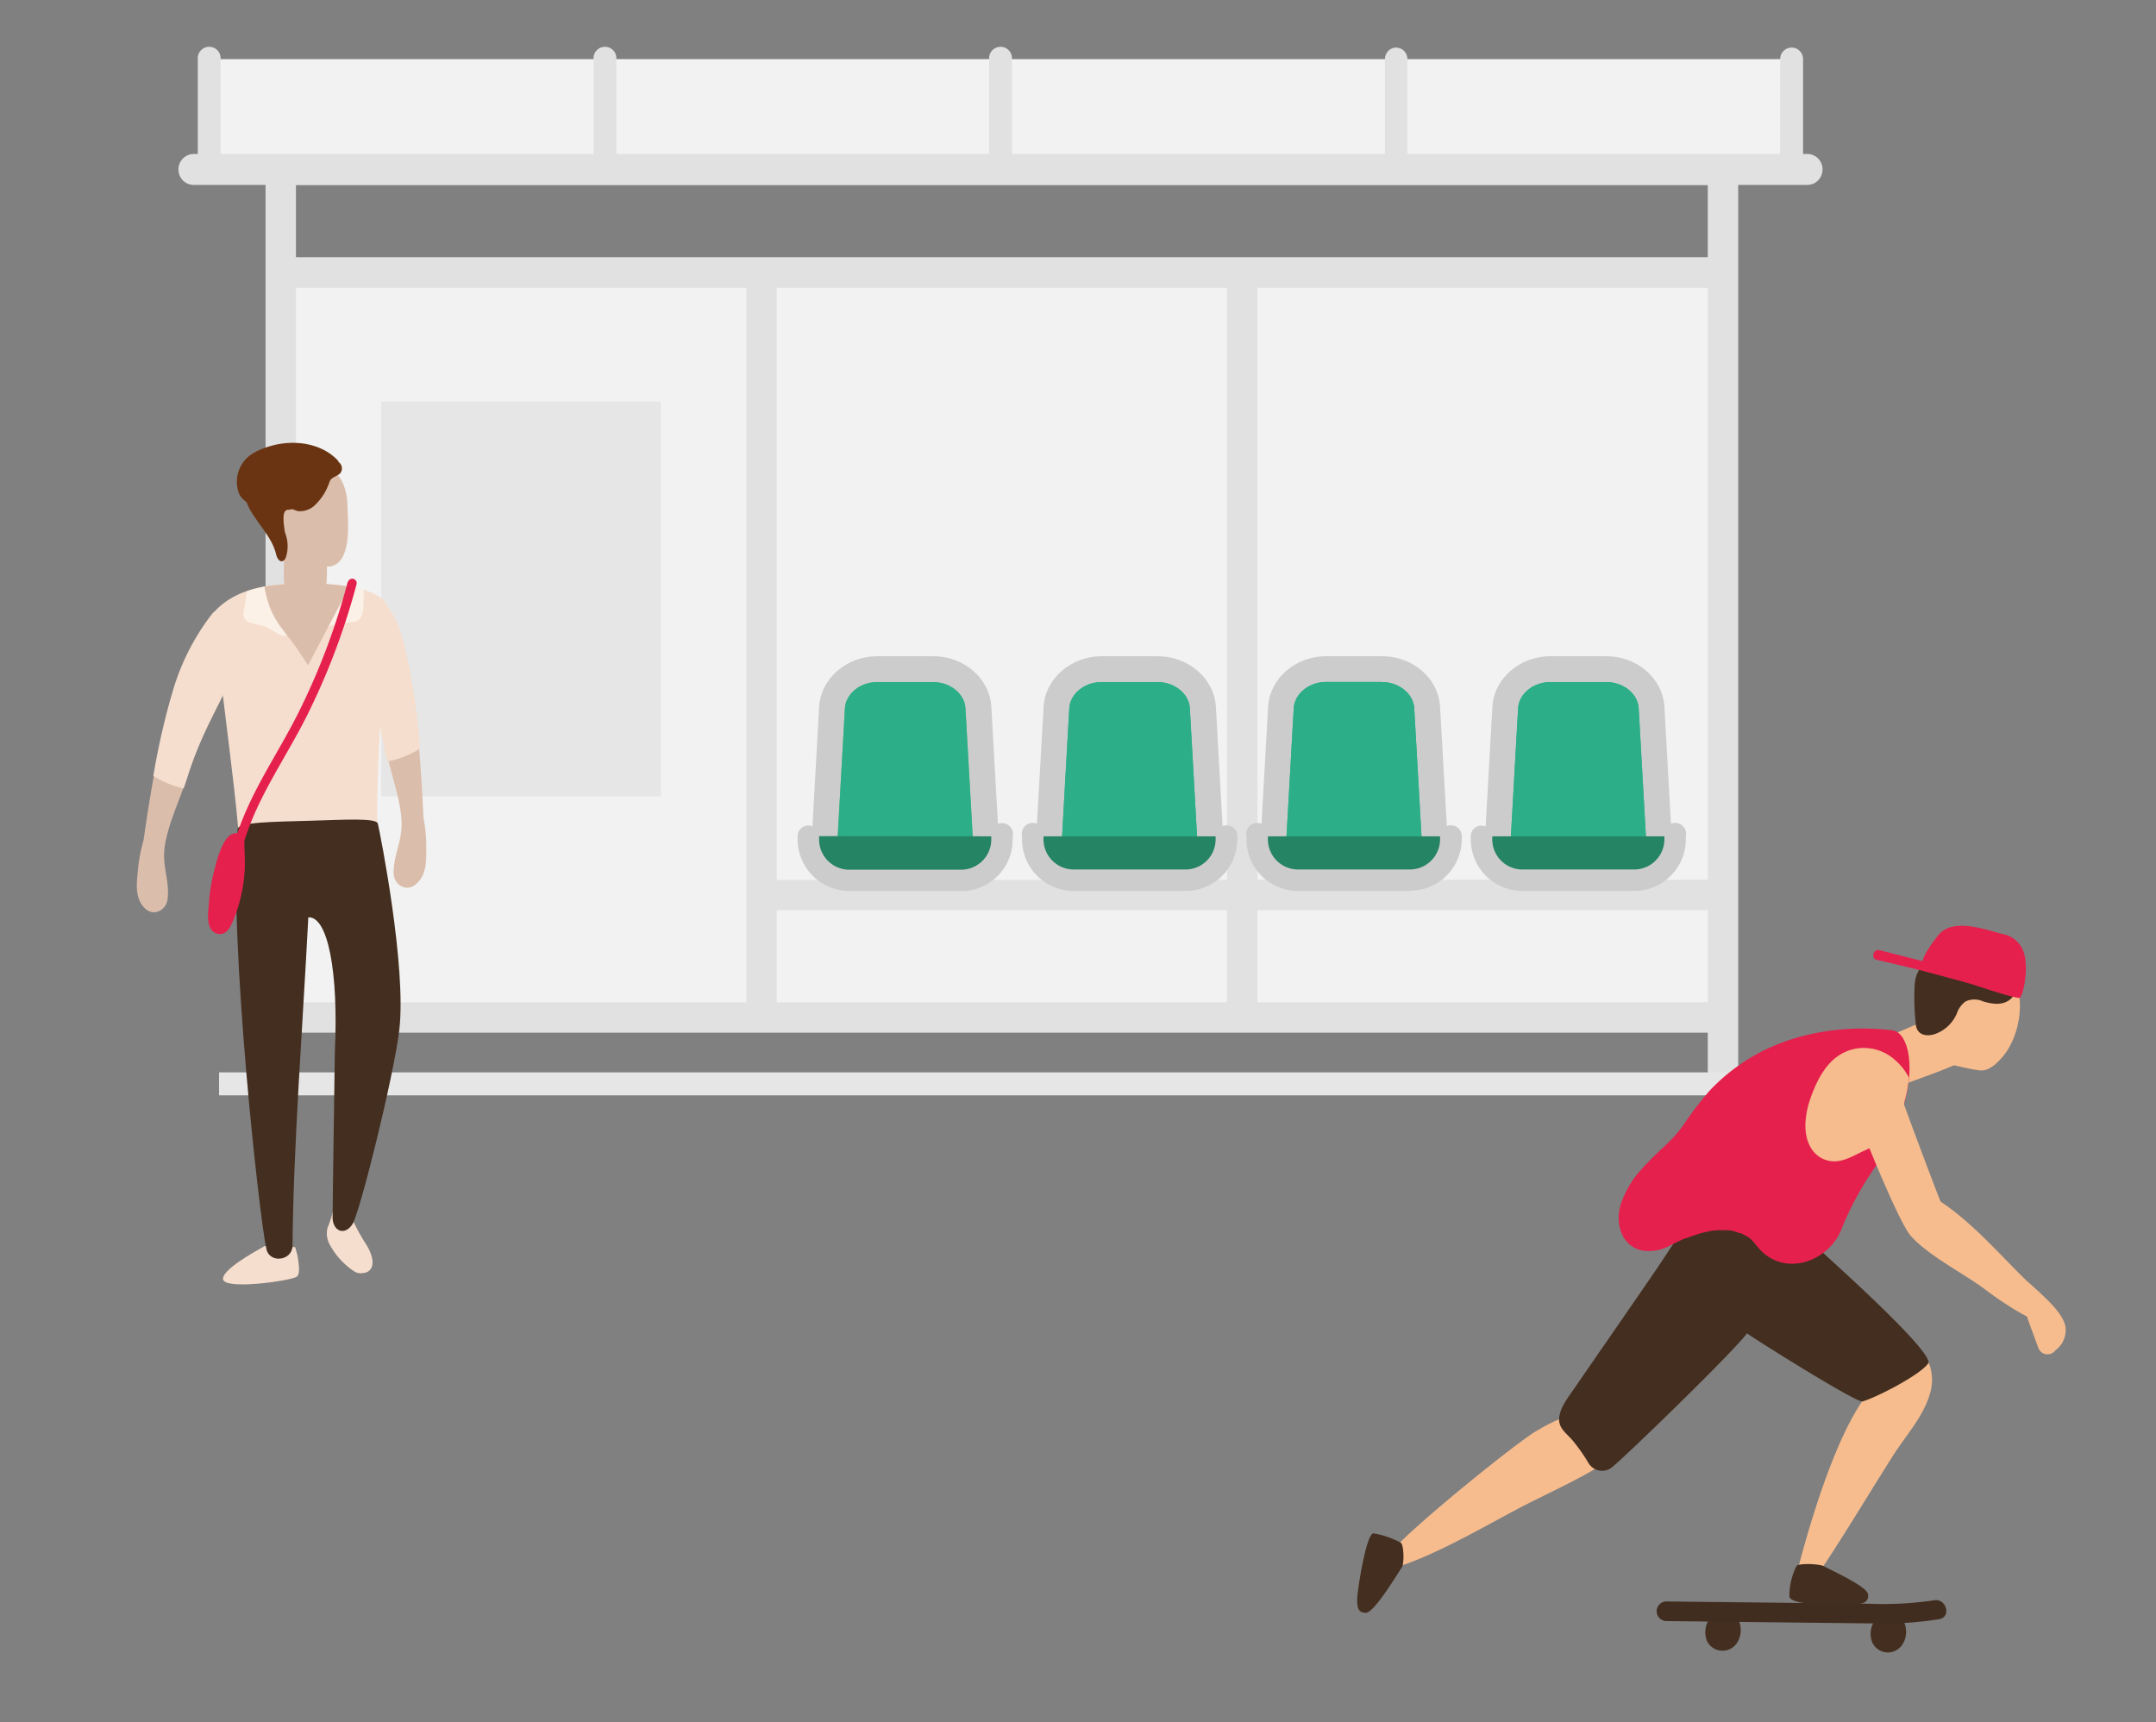 <?xml version="1.0" encoding="UTF-8"?> <svg xmlns="http://www.w3.org/2000/svg" id="Layer_1" data-name="Layer 1" viewBox="0 0 392.3 313.44"><rect x="0" y="0" width="392.3" height="313.44" fill="#808080" stroke="none"/><defs><style>.cls-1{fill:#f2f2f2;}.cls-2{fill:#e2e1e1;}.cls-3{fill:#cdcccc;}.cls-4{fill:#2caf88;}.cls-5{fill:#66b97a;}.cls-6{fill:#e7e6e6;}.cls-7{fill:#258464;}.cls-8{fill:#f6bc8e;}.cls-9{fill:#432e1f;}.cls-10{fill:#e6204d;}.cls-11{fill:#412d1f;}.cls-12{fill:#f5dece;}.cls-13{fill:#dbbdab;}.cls-14{fill:#6a3412;}.cls-15{fill:#fcf1e7;}</style></defs><path class="cls-1" d="M314.59,49.17H51.08V185.49H314.59Z"></path><path class="cls-1" d="M326.28,10.76H38.07V30.87H326.28Z"></path><path class="cls-2" d="M313.51,52.38V46.8H51.08v5.58h84.73v130H51.08v5.55H313.51v-5.55H228.8V165.63h84.05v-5.54H228.8V52.38Zm-90.25,130H141.33V165.63h81.93Zm-81.93-22.24V52.38h81.93V160.11Z"></path><path class="cls-2" d="M48.32,28.1V196.87h5.53V33.65H310.74V196.87h5.54V28.1Z"></path><path class="cls-2" d="M38.07,32.93a2.15,2.15,0,0,1-.8-.15,2,2,0,0,1-1.13-1.13,2.15,2.15,0,0,1-.15-.8V10.74a2.08,2.08,0,1,1,4.15,0V30.85a2.08,2.08,0,0,1-2.07,2.08Z"></path><path class="cls-2" d="M110.06,32.93A2.08,2.08,0,0,1,108,30.85V10.74a2.08,2.08,0,1,1,4.15,0V30.85a2.06,2.06,0,0,1-.6,1.47A2.08,2.08,0,0,1,110.06,32.93Z"></path><path class="cls-2" d="M182.05,32.93a2.08,2.08,0,0,1-1.47-.61,2.06,2.06,0,0,1-.6-1.47V10.74a2.08,2.08,0,1,1,4.15,0V30.85a2.08,2.08,0,0,1-2.08,2.08Z"></path><path class="cls-2" d="M254,32.93A2.08,2.08,0,0,1,252,30.85V10.74a2.08,2.08,0,0,1,.61-1.47A2,2,0,0,1,254,8.66a2.11,2.11,0,0,1,1.48.61,2.07,2.07,0,0,1,.6,1.47V30.85a2.15,2.15,0,0,1-.15.8,2.13,2.13,0,0,1-1.13,1.13A2.15,2.15,0,0,1,254,32.93Z"></path><path class="cls-2" d="M326,32.93a2.05,2.05,0,0,1-1.47-.6,2.18,2.18,0,0,1-.45-.68,2.15,2.15,0,0,1-.16-.8V10.74a2.08,2.08,0,0,1,4.16,0V30.85A2.08,2.08,0,0,1,326,32.93Z"></path><path class="cls-2" d="M328.81,33.65H35.29a2.78,2.78,0,0,1-2-.81,2.83,2.83,0,0,1-.82-2,2.79,2.79,0,0,1,.82-2,2.75,2.75,0,0,1,2-.82H328.81a2.75,2.75,0,0,1,2,.82,2.78,2.78,0,0,1,.81,2,2.82,2.82,0,0,1-.81,2A2.78,2.78,0,0,1,328.81,33.65Z"></path><path class="cls-3" d="M270.1,154.31l1.45-25.69c.29-5.16,5-9.2,10.54-9.2H292.3c5.54,0,10.26,4,10.55,9.2l1.44,25.69Z"></path><path class="cls-4" d="M292.3,124.12c3.08,0,5.72,2.13,5.87,4.76l1.44,25.55v5.75H274.39l.4-5.69,1.44-25.61c.15-2.63,2.78-4.76,5.86-4.76Z"></path><path class="cls-3" d="M229.29,154.31l1.45-25.69c.29-5.16,5-9.2,10.54-9.2H251.5c5.53,0,10.25,4,10.53,9.2l1.46,25.69Z"></path><path class="cls-4" d="M251.47,124.12c3.09,0,5.71,2.13,5.86,4.76l1.45,25.54v5.74H233.56l.4-5.69,1.45-25.6c.15-2.63,2.78-4.77,5.85-4.77h10.22"></path><path class="cls-3" d="M188.43,154.31l1.46-25.69c.29-5.16,5-9.2,10.57-9.2h10.21c5.53,0,10.25,4,10.57,9.2l1.44,25.69Z"></path><path class="cls-4" d="M210.64,124.12c3.08,0,5.71,2.13,5.86,4.76l1.44,25.55v5.75H192.72l.4-5.69,1.44-25.61c.15-2.63,2.79-4.76,5.87-4.76Z"></path><path class="cls-3" d="M147.61,154.31l1.44-25.69c.3-5.16,5-9.2,10.57-9.2h10.22c5.53,0,10.25,4,10.54,9.2l1.45,25.69Z"></path><path class="cls-5" d="M169.81,124.12c3.08,0,5.71,2.13,5.86,4.76l1.44,25.55v5.75H151.89l.4-5.69,1.44-25.61c.16-2.63,2.78-4.76,5.86-4.76Z"></path><path class="cls-4" d="M292.3,124.12c3.08,0,5.72,2.13,5.87,4.76l1.44,25.55v5.75H274.39l.4-5.69,1.44-25.61c.15-2.63,2.78-4.76,5.86-4.76Zm-40.83,0c3.09,0,5.71,2.13,5.86,4.76l1.45,25.54v5.74H233.56l.4-5.69,1.44-25.6c.15-2.63,2.79-4.77,5.86-4.77h10.22Zm-40.83,0c3.09,0,5.72,2.14,5.86,4.77l1.44,25.55v5.74H192.72l.41-5.69,1.44-25.6c.15-2.63,2.78-4.77,5.86-4.77Zm-40.82,0c3.08,0,5.71,2.14,5.85,4.77l1.45,25.55v5.74H151.89l.41-5.69,1.44-25.6c.15-2.63,2.78-4.77,5.86-4.77Z"></path><path class="cls-6" d="M326.64,195.15H39.86v4.18H326.64Z"></path><path class="cls-7" d="M304.81,152.19v.56a7.43,7.43,0,0,1-7.43,7.43H277a7.44,7.44,0,0,1-7.43-7.43v-.56Z"></path><path class="cls-3" d="M297.38,162.13H277a9.39,9.39,0,0,1-9.38-9.39v-.55a2.12,2.12,0,0,1,.14-.75,2,2,0,0,1,.43-.64,2,2,0,0,1,.63-.42,2,2,0,0,1,2.71,1.81v.55a5.48,5.48,0,0,0,5.47,5.49h20.37a5.5,5.5,0,0,0,5.48-5.49v-.55a2,2,0,1,1,3.9,0v.55a9.39,9.39,0,0,1-9.38,9.39Z"></path><path class="cls-7" d="M264,152.19v.56a7.44,7.44,0,0,1-7.43,7.43H236.18a7.49,7.49,0,0,1-2.84-.56,7.33,7.33,0,0,1-2.42-1.61,7.41,7.41,0,0,1-2.19-5.26v-.56Z"></path><path class="cls-3" d="M256.55,162.13H236.18a9.39,9.39,0,0,1-9.38-9.39v-.55a2,2,0,1,1,3.9,0v.55a5.5,5.5,0,0,0,5.48,5.49h20.37a5.5,5.5,0,0,0,5.48-5.49v-.55a1.95,1.95,0,0,1,2-2,2,2,0,0,1,1.38.57,2,2,0,0,1,.57,1.39v.55a9.41,9.41,0,0,1-9.39,9.39Z"></path><path class="cls-7" d="M223.17,152.19v.56a7.43,7.43,0,0,1-7.43,7.43H195.35a7.43,7.43,0,0,1-7.43-7.43v-.56Z"></path><path class="cls-3" d="M215.72,162.13H195.35a9.39,9.39,0,0,1-9.38-9.39v-.55a2,2,0,1,1,3.9,0v.55a5.5,5.5,0,0,0,5.48,5.49h20.37a5.48,5.48,0,0,0,5.47-5.49v-.55a2,2,0,0,1,2-2,1.95,1.95,0,0,1,1.95,2v.55a9.39,9.39,0,0,1-9.38,9.39Z"></path><path class="cls-7" d="M182.32,152.19v.56a7.31,7.31,0,0,1-.57,2.84,7.4,7.4,0,0,1-4,4,7.45,7.45,0,0,1-2.84.56H154.51a7.44,7.44,0,0,1-7.42-7.43v-.56Z"></path><path class="cls-3" d="M174.89,162.13H154.52a9.41,9.41,0,0,1-9.39-9.39v-.55a1.93,1.93,0,0,1,.15-.75,2,2,0,0,1,.43-.64,2,2,0,0,1,.63-.42,2,2,0,0,1,.75-.15,2,2,0,0,1,1.95,2v.55a5.5,5.5,0,0,0,5.48,5.49h20.37a5.5,5.5,0,0,0,5.48-5.49v-.55a2,2,0,1,1,3.9,0v.55a9.39,9.39,0,0,1-9.38,9.39Z"></path><path class="cls-6" d="M120.26,73.08H69.37v71.84h50.89Z"></path><path class="cls-8" d="M351.14,248.51c-.59-1.67-2.2-3-4-2.41a1.87,1.87,0,0,0-.87.56,5.07,5.07,0,0,0-.75-.34c-1.6-.56-2.62,1.35-2,2.62l.42.9c.09.19-1.71.61.32.48-8.9,2-16.75,34.09-16.95,34.55-.42.94-.18,2.41,1.06,2.62.94.16.8,0,1.71-.27s12.8-20.06,15.13-23.48c2.16-3.14,4.83-6.31,5.92-10A8.55,8.55,0,0,0,351.14,248.51Z"></path><path class="cls-8" d="M290.87,261c-.83.3-1.65.62-2.44,1a1.43,1.43,0,0,0,.48-.93c2,.12,2.81-3,.66-3.47-3.76-.76-7.07,1.08-10.2,2.92s-22.3,17.1-26.79,22.45c-1.06,1.25.71,2.5,2.54,1.89,6.72-2.23,15.45-7.34,21.7-10.62,3.05-1.6,10.75-5.2,13.62-7.07s.56-.8,2.41-3.52A1.78,1.78,0,0,0,290.87,261Z"></path><path class="cls-9" d="M332.3,228.53l-4.9-4.8a2.64,2.64,0,0,0-1.11-.69A2.61,2.61,0,0,0,325,223c-.4-.34-.81-.67-1.22-1a2.91,2.91,0,0,0-3.75-.23,3.13,3.13,0,0,0-.73.89l-.31-.32a2.63,2.63,0,0,0-1.39-.81,2.57,2.57,0,0,0-1.59.18c-.4-.6-.78-1.22-1.15-1.83a2.91,2.91,0,0,0-1.75-1.26,3,3,0,0,0-2.14.3,2.9,2.9,0,0,0-2-3.35,2.91,2.91,0,0,0-2.16.28,2.94,2.94,0,0,0-1.35,1.72,14,14,0,0,0,.24,7c-.86,1.19-1.67,2.42-2.47,3.67-2.08,3.24-15.54,22.57-16.6,24.18-1,1.46-2.44,3.23-2.83,5-.59,2.54,1.35,3.34,2.72,5.17a32.19,32.19,0,0,1,2.54,3.69,2.88,2.88,0,0,0,4.47.55c2.82-2.35,21.66-20.61,24.36-24.19.89.74,19.92,12.69,21,12.39,2.44-.66,10.51-4.82,11.95-6.91C351.91,246.46,337.69,233.42,332.3,228.53Z"></path><path class="cls-8" d="M359.67,186.38c-.79-1.31-3.85-4.06-5.19-3-2.48,1.89-9.69,4.61-12.47,5.94-1.37.67,3.26,2.61,3.85,3.91s-1.11,4.89-.82,4.67c2.61-1.16,11.15-3.84,13.47-5.61C359.83,191.23,360.6,187.92,359.67,186.38Z"></path><path class="cls-8" d="M365.7,177.09a5.59,5.59,0,0,0-6.2-1.68,2.63,2.63,0,0,0-1.15.56c-3.24,2.79-8.12,7.57-7.43,11.49.32,1.86,1,4.21,2.38,5.57.63.62,5.79,1.62,6.52,1.71a3.19,3.19,0,0,0,1.27,0,3,3,0,0,0,1.17-.5,4.38,4.38,0,0,0,1.08-.83,12.13,12.13,0,0,0,2-2.39,15.48,15.48,0,0,0,2.13-6.58C367.7,181.88,367.42,179.1,365.7,177.09Z"></path><path class="cls-9" d="M364.5,178.38a7.81,7.81,0,0,1-3.08.18,8.78,8.78,0,0,1-2.88-1.41c-1.57-1-3.41-1.54-5-.56a6.17,6.17,0,0,0-.6-.39c.64-1-.51-2.68-1.72-1.84a6.17,6.17,0,0,0-2.82,4.71,43.22,43.22,0,0,0,.18,7.19c.12,2,1.75,2.48,3.52,1.91a6.87,6.87,0,0,0,2.39-1.47,7,7,0,0,0,1.59-2.31,4.36,4.36,0,0,1,1.59-2.16,3.81,3.81,0,0,1,3.15,0c1.67.5,3.76.84,5.17-.56S366.6,178,364.5,178.38Z"></path><path class="cls-10" d="M368.24,173.31a5,5,0,0,0-3.9-3.35c-2-.42-8.58-3.08-11.41-.05-.65.69-3.06,3.93-3.06,5-3.07-.75-4.83-1.23-7.9-2a1,1,0,0,0-.66.09,1,1,0,0,0-.41.52l0,.11a1,1,0,0,0,0,.56.92.92,0,0,0,.36.42s5.19,1.2,8.35,2c0,0,6.81,1.8,8.81,2.39,1.85.55,7,2.37,9,2.61C368,181.72,369.26,176.43,368.24,173.31Z"></path><path class="cls-10" d="M344.31,187.49c-9.56-1.11-19.86.68-27.82,6.32a34.33,34.33,0,0,0-5.34,4.59,58.44,58.44,0,0,0-4.61,6c-.32.45-.66.91-1,1.36l-.06.06c-.18.21-.36.44-.55.65-.66.76-1.38,1.47-2.1,2.17a58.07,58.07,0,0,0-4.23,4.22,18.33,18.33,0,0,0-3.62,6.08c-1.17,3.43-.11,7.84,3.89,8.64a7.86,7.86,0,0,0,5.26-1.06c.5-.25,1-.49,1.53-.73l.77-.35.16-.07.11,0c1.07-.37,2.11-.78,3.2-1.06.56-.14,1.11-.22,1.67-.36h.06c.31,0,.63-.06.95-.08.48,0,1,0,1.43,0,.24,0,.48,0,.72.06H315c.35.07.76.23,1,.29l.69.22.13,0c.39.2.78.39,1.16.62l.15.09.32.24c.77.69,1.32,1.56,2.05,2.28,4.94,4.8,12.57,1.48,14.61-4.1a56.87,56.87,0,0,1,7.24-12.77c1.88-2.07,4-9.07,4.61-11.89C348.3,192.34,346.72,187.76,344.31,187.49Z"></path><path class="cls-8" d="M375.8,241.32c-.44-2.16-3.17-4.66-3.37-4.86-1.21-1.2-2.47-2.35-3.75-3.46-5.06-4.94-9.65-10.37-15.58-14.34h0c-.09-.11-5.61-14.61-7.79-20.87a4.32,4.32,0,0,0-4.07-2.82c-4,0-4.45,4-4.15,5.91.22,1.3,8.17,21.28,10.57,24,3.2,3.64,9.77,6.92,13.64,9.84a59.8,59.8,0,0,0,5.57,3.77c.65.39,1.31.76,2,1.12a2.42,2.42,0,0,0,.1.45c.63,1.7,1.25,3.41,1.88,5.12a1.78,1.78,0,0,0,1.42,1.25,1.79,1.79,0,0,0,1-.12,1.75,1.75,0,0,0,.76-.61A4.52,4.52,0,0,0,375.8,241.32Z"></path><path class="cls-8" d="M338.76,209.61a29.64,29.64,0,0,0,6-3.56,54.31,54.31,0,0,0,2.17-7.17,25.34,25.34,0,0,0,.42-2.75,10.42,10.42,0,0,0-2.61-3.29,8.39,8.39,0,0,0-9.23-1.3c-3,1.49-4.63,4.54-5.79,7.53s-1.87,6.76-.33,9.61a5.07,5.07,0,0,0,1.75,1.9,4.94,4.94,0,0,0,2.47.76C335.41,211.4,337.19,210.38,338.76,209.61Z"></path><path class="cls-9" d="M339.92,290.19c-.11-1.47-6.59-4.35-8.05-5.17-.75-.43-4.74-.61-5,0a12.07,12.07,0,0,0-1.27,5.49c.21,1.92,10.57,1.53,12,1.44S340,291.61,339.92,290.19Z"></path><path class="cls-9" d="M248.53,293.5c1.5,0,5.56-6.82,6.52-8.22.5-.73.4-4.25-.2-4.56a16,16,0,0,0-4.9-1.67c-1.33-.24-3,10.55-3,12S247.1,293.49,248.53,293.5Z"></path><path class="cls-9" d="M314.32,293.23a2.63,2.63,0,0,0-1.39.06,2.67,2.67,0,0,0-1.16.76,3,3,0,0,0-1.27,1.67,4.31,4.31,0,0,0,.11,2.94,3.15,3.15,0,0,0,5.63,0C317.3,296.76,316.67,293.73,314.32,293.23Z"></path><path class="cls-9" d="M344.4,293.52a2.59,2.59,0,0,0-1.38.07,2.65,2.65,0,0,0-1.17.75,3.1,3.1,0,0,0-1.27,1.68,4.25,4.25,0,0,0,.12,2.94,3.14,3.14,0,0,0,5.63,0C347.39,297.07,346.76,294,344.4,293.52Z"></path><path class="cls-11" d="M351.91,291.22a62.4,62.4,0,0,1-11.74.63l-12.43-.14-24.64-.28a1.79,1.79,0,0,0,0,3.57l25.11.29,12.41.14a65.17,65.17,0,0,0,12.24-.77C355.11,294.25,354.15,290.81,351.91,291.22Z"></path><path class="cls-12" d="M67.43,228.06a9.19,9.19,0,0,0-1-1.9,36.24,36.24,0,0,1-2-3.61,1.71,1.71,0,0,0-.42-.61,1.78,1.78,0,0,0-.65-.35q.07-.34.12-.72c.18-1.92-2.81-1.91-3,0a22,22,0,0,1-.89,2.59,4.25,4.25,0,0,0,.39,3,13.52,13.52,0,0,0,4.51,4.93,2.19,2.19,0,0,0,1.58.27,1.76,1.76,0,0,0,1.19-.5C68.07,230.35,67.8,229,67.43,228.06Z"></path><path class="cls-12" d="M54.09,228.26c.12.87.73,3.61-.15,4.11-1.27.73-13.21,2.45-13.36.39-.11-1.67,5.18-4.66,7.49-5.95.56-.32,5.65.16,5.65.16l.35,1.29Z"></path><path class="cls-13" d="M38.71,111.81A42.56,42.56,0,0,0,31.77,125c-3.09,9-5.65,27.92-5.65,27.92a28.12,28.12,0,0,0-1,5.15c-.23,2.44-.71,5.36,1.26,7.24,1.62,1.56,3.89.32,4.12-1.71.39-3.61-1.11-6-.49-9.77.62-4,2.78-8.44,3.89-12.05,2.65-8.6,5.72-13.38,8.4-19.8,1.53-3.64,4.78-3.93,5.22-7.86a2.36,2.36,0,0,0-.31-1.22,2.32,2.32,0,0,0-.89-.87,4.06,4.06,0,0,0-.65-.27c.37-.29,2.14-.75,2.57-1C49.4,111.1,40.93,109.1,38.71,111.81Z"></path><path class="cls-13" d="M69.93,109.59c2.78,4.11,3,6,4.17,10.76,2.23,9.29,2.94,28.34,2.94,28.34a28.6,28.6,0,0,1,.52,5.22c0,2.46.19,5.41-2,7.09-1.77,1.39-3.9-.06-3.94-2.1,0-3.63,1.67-5.84,1.43-9.68-.23-4-2-8.67-2.73-12.37C68.57,128,66,123,63.92,116.33,62.76,112.56,68,106.68,69.93,109.59Z"></path><path class="cls-12" d="M70.08,109.59c-2-2.75-9.54-3.46-13.91-3.4-4,0-12.32-.2-17.16,5.13-.6.65,4.21,34.16,4.45,41.49.06,1.92,12.66.78,12.92-.67.11-.55,12.32-.78,12.28-1.85C68.22,138.41,71,110.8,70.08,109.59Z"></path><path class="cls-9" d="M72.65,187.47c1.36-11.38-3.46-35.74-3.9-37.59-.26-1.08-6.22-.69-12.31-.52-6.48.19-13.1.22-13.2,1.51-1.62,20.55,4,71.12,5.24,76.46.62,2.65,4.71,2.1,4.74-.64C53.41,208,55.07,187,56.1,166.94c3.52-.23,5.52,9.77,4.83,24.44,0,.36-.45,29.9-.41,30.42.19,2.36,2.29,3.07,3.63.94S71.62,196,72.65,187.47Z"></path><path class="cls-13" d="M63.23,92.28c0-2.41-.64-5-2.54-6.64a5.52,5.52,0,0,0-6.16-.84,2.46,2.46,0,0,0-1,.67c-2.78,3-3,8.14-1.86,11.7A10.51,10.51,0,0,0,55,102a17.45,17.45,0,0,0,4.9,1.11C64.23,102.59,63.25,94.46,63.23,92.28Z"></path><path class="cls-13" d="M58.9,97.82a1.18,1.18,0,0,0-.37-.69,1.24,1.24,0,0,0-.7-.33,1.38,1.38,0,0,0-2.09-1,1.31,1.31,0,0,0-.54-.2,1.42,1.42,0,0,0-.58.06,1.18,1.18,0,0,0-.5.28,1.35,1.35,0,0,0-.35.47,1.46,1.46,0,0,0-.72-.12,1.57,1.57,0,0,0-.69.23,1.41,1.41,0,0,0-.5.53,1.53,1.53,0,0,0-.2.7c0,1.8,0,3.6,0,5.4a19.88,19.88,0,0,0,.08,3.18v.08s-.11,2.3,2.85,2.43c1.85.27,3.76,1.41,4.5-.6a22.29,22.29,0,0,0,.4-4.84c0-1.42.08-2.86.1-4.28a1.26,1.26,0,0,0-.16-.74A1.31,1.31,0,0,0,58.9,97.82Z"></path><path class="cls-14" d="M53.51,89.41a3.41,3.41,0,0,0-2.36.88l-.31-1a1.61,1.61,0,0,0-.38-.61,1.46,1.46,0,0,0-.63-.35l-.26-.66a1.68,1.68,0,0,0-1.94-1,3.23,3.23,0,0,0,0-.44,1.62,1.62,0,0,0-.16-.61,1.53,1.53,0,0,0-1-.76,1.35,1.35,0,0,0-.63,0c-.7,0-.37-1-1.37,1.64a9.44,9.44,0,0,0,1.6,7.17c1.47,2.36,3.51,4.43,4.16,7.18.35,1.48,1.37,1.76,1.82.48a6.7,6.7,0,0,0-.21-4.46c-.14-1.11-.72-4.13.55-4.1C54.36,92.84,55.43,89.46,53.51,89.41Z"></path><path class="cls-12" d="M42.62,119.81a1.58,1.58,0,0,0,0-.75,1.6,1.6,0,0,0-.36-.65,1.55,1.55,0,0,0-.62-.42,1.51,1.51,0,0,0-.73-.1c-.13-.73.6-2.18-.1-2.23.16-.51-1.12-.08-1-.59a12.37,12.37,0,0,1,.71-1.54,1.54,1.54,0,0,0,.19-.81,1.47,1.47,0,0,0-1.79-1.36,1.44,1.44,0,0,0-.27.28,42.31,42.31,0,0,0-6.93,13.19,130.49,130.49,0,0,0-3.82,16.37,17.52,17.52,0,0,0,5.51,2.28c.23-.64.45-1.27.64-1.87,2.48-8,5.6-12.72,8.16-18.55C42.52,122,42.34,120.9,42.62,119.81Z"></path><path class="cls-12" d="M74.26,120.35c-1.11-4.79-1.42-6.65-4.18-10.76a1.72,1.72,0,0,0-.79-.67l-.17.56a1.37,1.37,0,0,0-.62.52,1.47,1.47,0,0,0-.22.79l.19,2.78a17.62,17.62,0,0,0,.24,3.7l.1,1.62a1.82,1.82,0,0,0,.1.45l-.14.22c-.65,1-1.56,2.28-.62,2.44-.19.28,1.36.32,1.19.61a1.27,1.27,0,0,0-.24.86,1.31,1.31,0,0,0,.36.82c-.54.85-1.11,1.7-1.71,2.54a81.11,81.11,0,0,1,2.28,10c.12.55.44,1.74.46,1.74a17.85,17.85,0,0,0,5.93-2.32A122.1,122.1,0,0,0,74.26,120.35Z"></path><path class="cls-15" d="M66.15,107.35a25.54,25.54,0,0,0-3.21-.7l-.8,2.39a6.82,6.82,0,0,1-.56,1.44,4.74,4.74,0,0,0-1.28.67,1,1,0,0,0-.33.49,1,1,0,0,0,0,.59,17.49,17.49,0,0,0-2,.69c-1,.38-.55,1.94.43,1.55a17.91,17.91,0,0,1,4.07-1.11c1-.15,2.27.06,3-.75a4.13,4.13,0,0,0,.65-2.64C66.2,109.09,66.19,108.21,66.15,107.35Zm-13.63,7.41a.93.93,0,0,0-.13-.35,1,1,0,0,0-.26-.27.87.87,0,0,0-.35-.13.77.77,0,0,0-.37,0,7.84,7.84,0,0,1-.69-.41.82.82,0,0,0,0-.38.72.72,0,0,0,.18-.25.67.67,0,0,0,.07-.31.63.63,0,0,0-.07-.3.76.76,0,0,0-.18-.26l-.16-.12h0a8.15,8.15,0,0,0-.92-.61,15.08,15.08,0,0,1-1-4.69,21.74,21.74,0,0,0-3.72.92l-.28,2c-.11.83-.56,2.06-.18,2.87s1.18.88,1.9,1.08c.56.15,1.15.29,1.73.42a4,4,0,0,1,.51.25l2.09,1.16c.4.21.78.45,1.24.26a.83.83,0,0,0,.59-.78Z"></path><path class="cls-13" d="M56.2,106.19a45.67,45.67,0,0,0-8.09.56c1.07,6.23,3.52,7.63,6.28,11.8l1.66,2.52s4-7.61,7.53-14.31A41.5,41.5,0,0,0,56.2,106.19Z"></path><path class="cls-10" d="M63.26,105.93a123.64,123.64,0,0,1-9.19,24.22c-3.63,7.16-8.35,13.85-10.88,21.51-2.49-.46-3.74,5-4.17,6.59a34,34,0,0,0-1,6c-.11,1.49-.49,3.71.48,5a1.89,1.89,0,0,0,3.05-.1c.83-1,3.13-6.5,3-12.53,0-1-.15-3.38-.06-3.67,2.51-8.15,7.61-15.18,11.38-22.75a125.61,125.61,0,0,0,9-23.85.76.76,0,0,0-.07-.61.81.81,0,0,0-.48-.39.8.8,0,0,0-1,.55Z"></path><path class="cls-14" d="M61.63,84.1a1.39,1.39,0,0,0-.32-.48c-3-3-7.71-3.59-11.64-2.57-1.85.48-4.23,1.38-5.36,3a6,6,0,0,0-.8,5.8c.61,1.59,3.8,3,5.4,3.41.93.22.4,1.84,1.27,1.44s1.38-1.59,2.06-2,1.44.29,2.17.33A4,4,0,0,0,57.23,92a10.26,10.26,0,0,0,2.68-4.17c.29-.87.77-.9,1.57-1.39A1.44,1.44,0,0,0,62,86a1.39,1.39,0,0,0,.21-.66,1.46,1.46,0,0,0-.12-.68A1.41,1.41,0,0,0,61.63,84.1Z"></path></svg> 